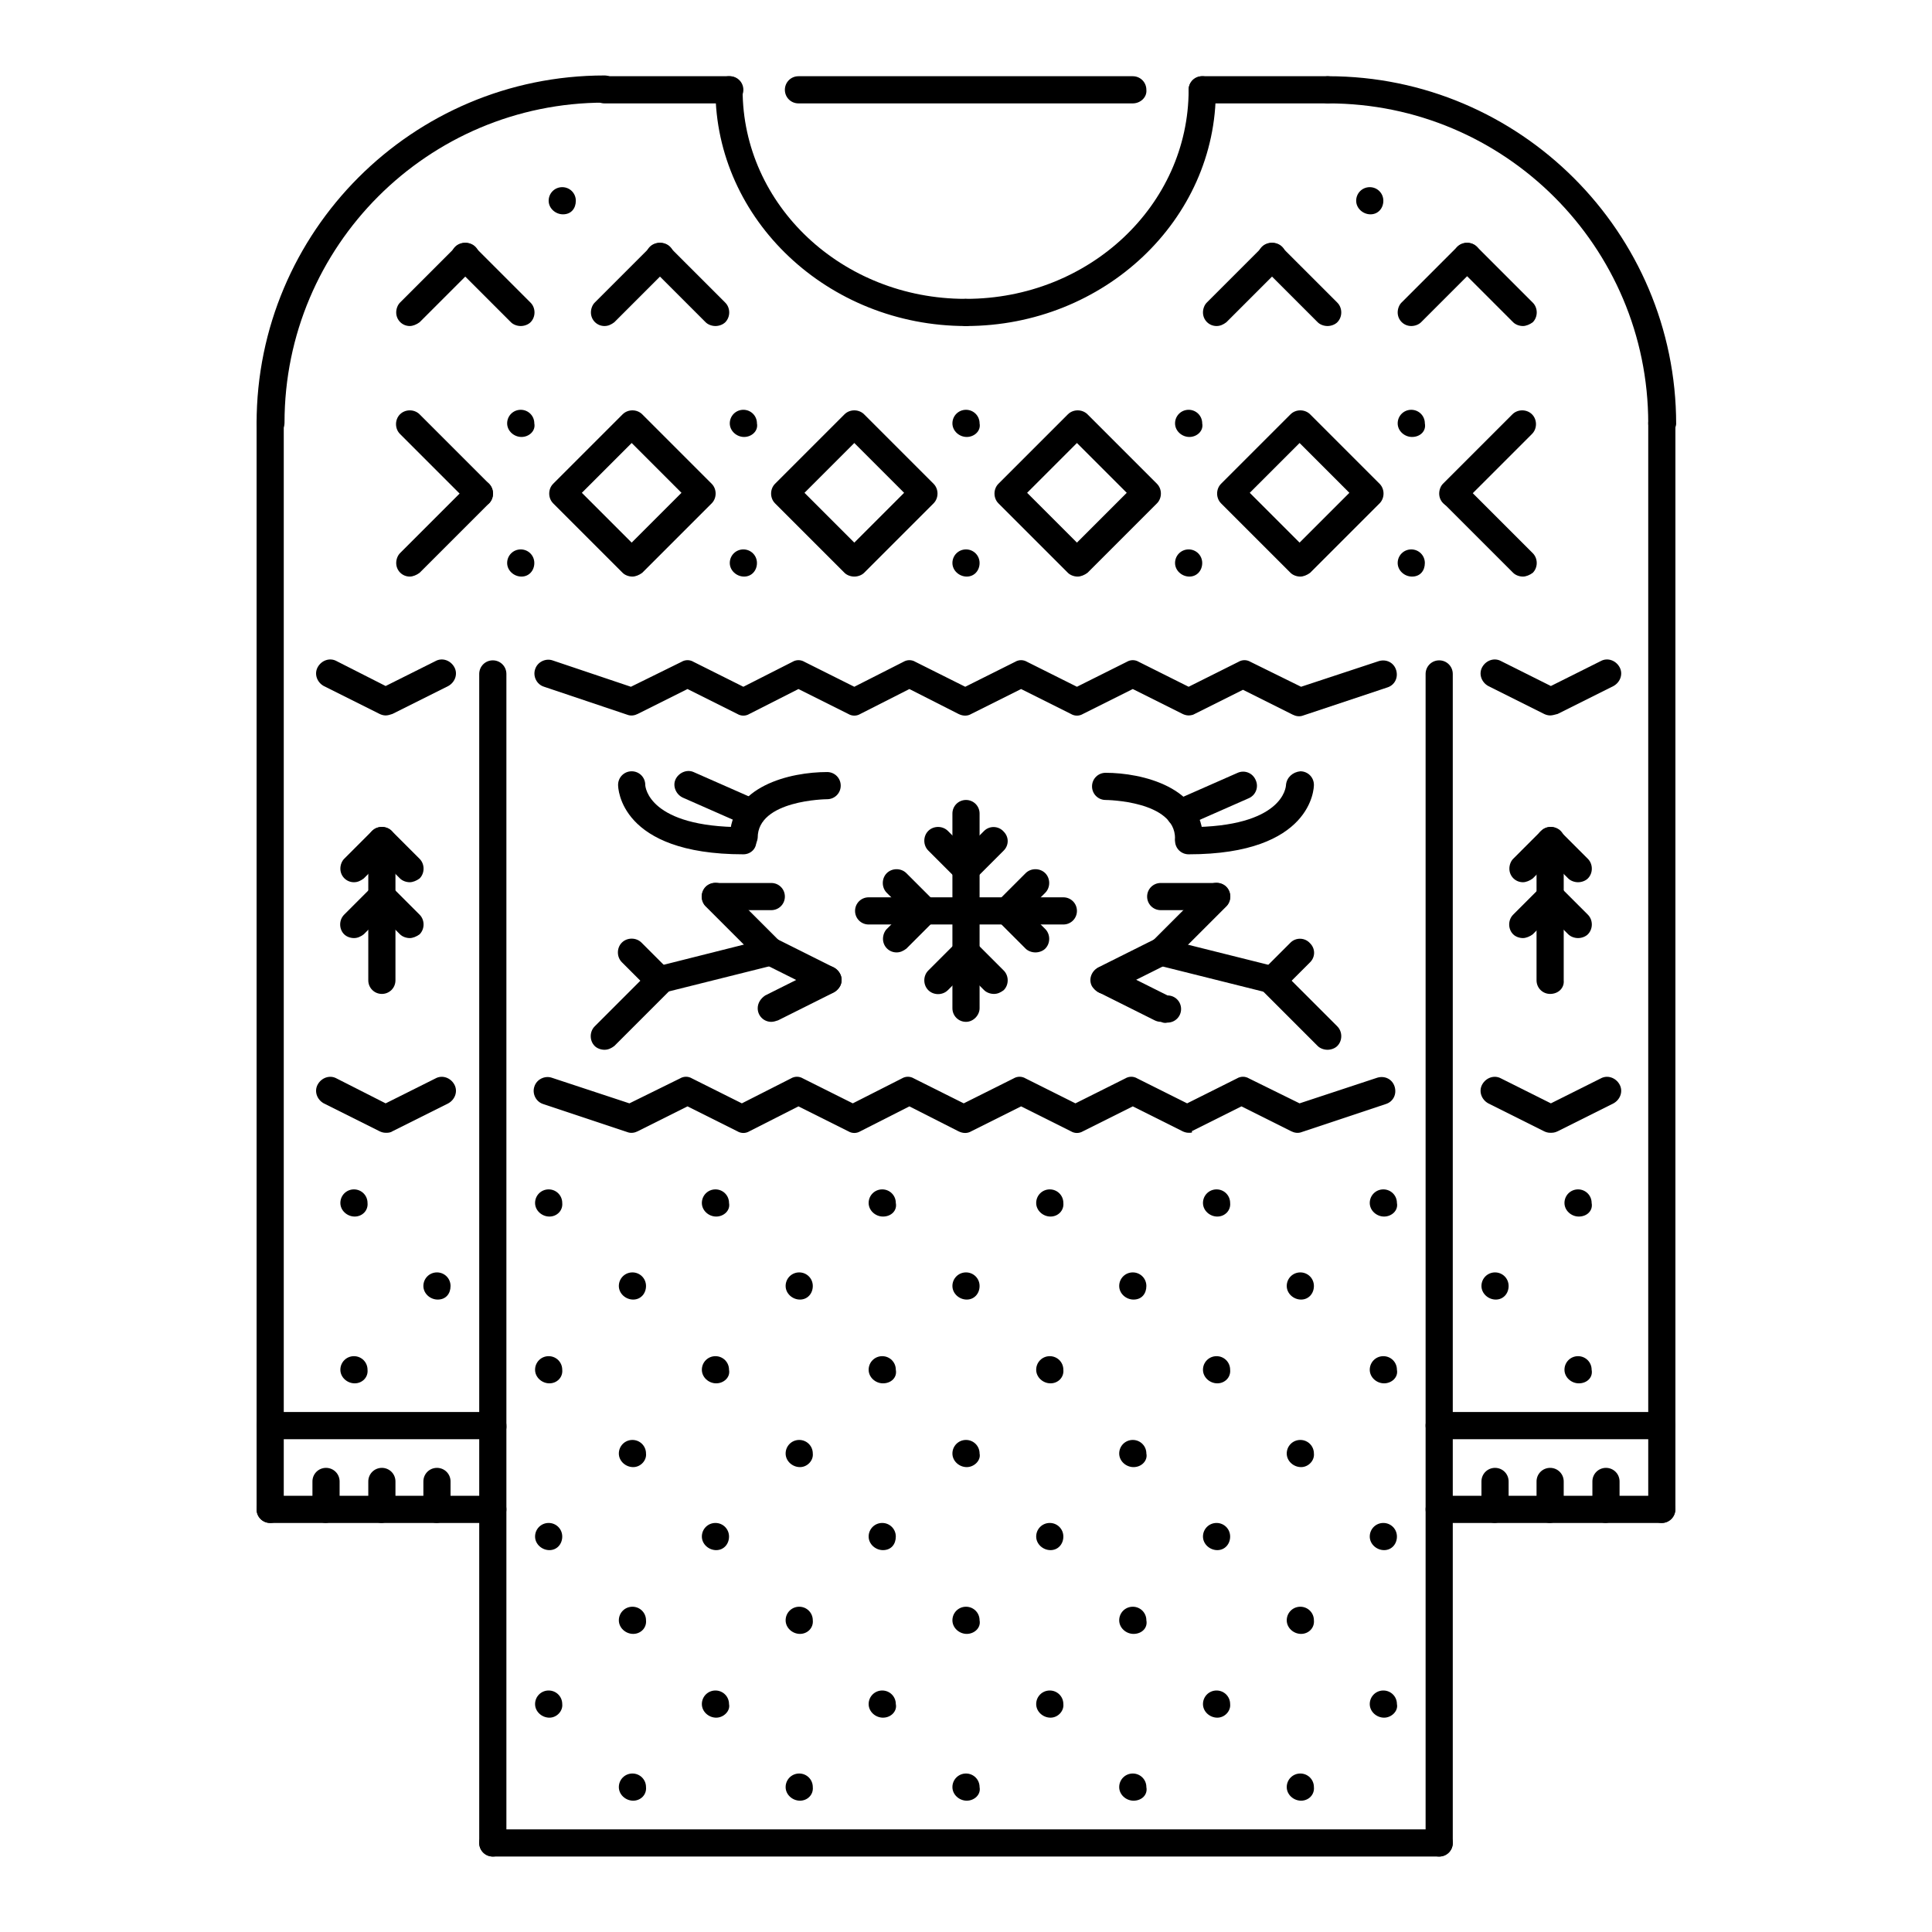 <?xml version="1.0" encoding="utf-8"?>
<!-- Svg Vector Icons : http://www.onlinewebfonts.com/icon -->
<!DOCTYPE svg PUBLIC "-//W3C//DTD SVG 1.1//EN" "http://www.w3.org/Graphics/SVG/1.1/DTD/svg11.dtd">
<svg version="1.1" xmlns="http://www.w3.org/2000/svg" xmlns:xlink="http://www.w3.org/1999/xlink" x="0px" y="0px" viewBox="0 0 256 256" enable-background="new 0 0 256 256" xml:space="preserve">
<g> <path fill="#000000" d="M128,43.2c-18.3,0-33.2-14.1-33.2-31.3c0-1,0.8-1.8,1.8-1.8s1.8,0.8,1.8,1.8c0,15.3,13.2,27.7,29.5,27.7 c1,0,1.8,0.8,1.8,1.8S129,43.2,128,43.2z"/> <path fill="#000000" d="M128,43.2c-1,0-1.8-0.8-1.8-1.8s0.8-1.8,1.8-1.8c16.3,0,29.5-12.4,29.5-27.7c0-1,0.8-1.8,1.8-1.8h0 c1,0,1.8,0.8,1.8,1.8c0,0,0,0,0,0C161.2,29.1,146.3,43.2,128,43.2L128,43.2z M72.8,227.6c-1,0-1.9-0.8-1.9-1.8c0-1,0.8-1.8,1.8-1.8 h0c1,0,1.8,0.8,1.8,1.8C74.6,226.7,73.8,227.6,72.8,227.6z M83.9,238.6c-1,0-1.9-0.8-1.9-1.8c0-1,0.8-1.8,1.8-1.8h0 c1,0,1.8,0.8,1.8,1.8C85.7,237.8,84.9,238.6,83.9,238.6z M72.8,205.4c-1,0-1.9-0.8-1.9-1.8s0.8-1.8,1.8-1.8h0c1,0,1.8,0.8,1.8,1.8 S73.8,205.4,72.8,205.4z M83.9,216.5c-1,0-1.9-0.8-1.9-1.8s0.8-1.8,1.8-1.8h0c1,0,1.8,0.8,1.8,1.8c0,0,0,0,0,0 C85.7,215.7,84.9,216.5,83.9,216.5C83.9,216.5,83.9,216.5,83.9,216.5z M94.9,227.6c-1,0-1.9-0.8-1.9-1.8c0-1,0.8-1.8,1.8-1.8h0 c1,0,1.8,0.8,1.8,1.8C96.8,226.7,95.9,227.6,94.9,227.6z M106,238.6c-1,0-1.9-0.8-1.9-1.8c0-1,0.8-1.8,1.8-1.8h0 c1,0,1.8,0.8,1.8,1.8C107.8,237.8,107,238.6,106,238.6z M72.8,183.3c-1,0-1.9-0.8-1.9-1.8c0-1,0.8-1.8,1.8-1.8h0 c1,0,1.8,0.8,1.8,1.8v0C74.6,182.5,73.8,183.3,72.8,183.3C72.8,183.3,72.8,183.3,72.8,183.3z M83.9,194.4c-1,0-1.9-0.8-1.9-1.8 c0-1,0.8-1.8,1.8-1.8h0c1,0,1.8,0.8,1.8,1.8C85.7,193.5,84.9,194.4,83.9,194.4z M94.9,205.4c-1,0-1.9-0.8-1.9-1.8s0.8-1.8,1.8-1.8 h0c1,0,1.8,0.8,1.8,1.8S95.9,205.4,94.9,205.4z M106,216.5c-1,0-1.9-0.8-1.9-1.8s0.8-1.8,1.8-1.8h0c1,0,1.8,0.8,1.8,1.8 c0,0,0,0,0,0C107.8,215.7,107,216.5,106,216.5C106,216.5,106,216.5,106,216.5z M117,227.6c-1,0-1.9-0.8-1.9-1.8 c0-1,0.8-1.8,1.8-1.8h0c1,0,1.8,0.8,1.8,1.8C118.9,226.7,118.1,227.6,117,227.6z M128.1,238.6c-1,0-1.9-0.8-1.9-1.8 c0-1,0.8-1.8,1.8-1.8h0c1,0,1.8,0.8,1.8,1.8C130,237.8,129.1,238.6,128.1,238.6z M72.8,161.2c-1,0-1.9-0.8-1.9-1.8 c0-1,0.8-1.8,1.8-1.8h0c1,0,1.8,0.8,1.8,1.8C74.6,160.4,73.8,161.2,72.8,161.2z M83.9,172.2c-1,0-1.9-0.8-1.9-1.8s0.8-1.8,1.8-1.8 h0c1,0,1.8,0.8,1.8,1.8S84.9,172.2,83.9,172.2z M94.9,183.3c-1,0-1.9-0.8-1.9-1.8c0-1,0.8-1.8,1.8-1.8h0c1,0,1.8,0.8,1.8,1.8v0 C96.8,182.5,95.9,183.3,94.9,183.3C94.9,183.3,94.9,183.3,94.9,183.3z M106,194.4c-1,0-1.9-0.8-1.9-1.8c0-1,0.8-1.8,1.8-1.8h0 c1,0,1.8,0.8,1.8,1.8C107.8,193.5,107,194.4,106,194.4z M117,205.4c-1,0-1.9-0.8-1.9-1.8s0.8-1.8,1.8-1.8h0c1,0,1.8,0.8,1.8,1.8 S118.1,205.4,117,205.4z M128.1,216.5c-1,0-1.9-0.8-1.9-1.8s0.8-1.8,1.8-1.8h0c1,0,1.8,0.8,1.8,1.8c0,0,0,0,0,0 C130,215.7,129.1,216.5,128.1,216.5C128.1,216.5,128.1,216.5,128.1,216.5z M139.2,227.6c-1,0-1.9-0.8-1.9-1.8c0-1,0.8-1.8,1.8-1.8 h0c1,0,1.8,0.8,1.8,1.8C141,226.7,140.2,227.6,139.2,227.6z M150.2,238.6c-1,0-1.9-0.8-1.9-1.8c0-1,0.8-1.8,1.8-1.8h0 c1,0,1.8,0.8,1.8,1.8C152.1,237.8,151.3,238.6,150.2,238.6z M94.9,161.2c-1,0-1.9-0.8-1.9-1.8c0-1,0.8-1.8,1.8-1.8h0 c1,0,1.8,0.8,1.8,1.8C96.8,160.4,95.9,161.2,94.9,161.2z M106,172.2c-1,0-1.9-0.8-1.9-1.8s0.8-1.8,1.8-1.8h0c1,0,1.8,0.8,1.8,1.8 S107,172.2,106,172.2z M117,183.3c-1,0-1.9-0.8-1.9-1.8c0-1,0.8-1.8,1.8-1.8h0c1,0,1.8,0.8,1.8,1.8v0 C118.9,182.5,118.1,183.3,117,183.3C117,183.3,117,183.3,117,183.3z M128.1,194.4c-1,0-1.9-0.8-1.9-1.8c0-1,0.8-1.8,1.8-1.8h0 c1,0,1.8,0.8,1.8,1.8C130,193.5,129.1,194.4,128.1,194.4z M139.2,205.4c-1,0-1.9-0.8-1.9-1.8s0.8-1.8,1.8-1.8h0 c1,0,1.8,0.8,1.8,1.8S140.2,205.4,139.2,205.4z M150.2,216.5c-1,0-1.9-0.8-1.9-1.8s0.8-1.8,1.8-1.8h0c1,0,1.8,0.8,1.8,1.8 c0,0,0,0,0,0C152.1,215.7,151.3,216.5,150.2,216.5C150.2,216.5,150.2,216.5,150.2,216.5z M161.3,227.6c-1,0-1.9-0.8-1.9-1.8 c0-1,0.8-1.8,1.8-1.8h0c1,0,1.8,0.8,1.8,1.8C163.1,226.7,162.3,227.6,161.3,227.6z M172.4,238.6c-1,0-1.9-0.8-1.9-1.8 c0-1,0.8-1.8,1.8-1.8h0c1,0,1.8,0.8,1.8,1.8C174.2,237.8,173.4,238.6,172.4,238.6z M117,161.2c-1,0-1.9-0.8-1.9-1.8 c0-1,0.8-1.8,1.8-1.8h0c1,0,1.8,0.8,1.8,1.8C118.9,160.4,118.1,161.2,117,161.2z M128.1,172.2c-1,0-1.9-0.8-1.9-1.8 s0.8-1.8,1.8-1.8h0c1,0,1.8,0.8,1.8,1.8S129.1,172.2,128.1,172.2z M139.2,183.3c-1,0-1.9-0.8-1.9-1.8c0-1,0.8-1.8,1.8-1.8h0 c1,0,1.8,0.8,1.8,1.8c0,0,0,0,0,0C141,182.5,140.2,183.3,139.2,183.3C139.2,183.3,139.2,183.3,139.2,183.3z M150.2,194.4 c-1,0-1.9-0.8-1.9-1.8c0-1,0.8-1.8,1.8-1.8h0c1,0,1.8,0.8,1.8,1.8C152.1,193.5,151.3,194.4,150.2,194.4z M161.3,205.4 c-1,0-1.9-0.8-1.9-1.8s0.8-1.8,1.8-1.8h0c1,0,1.8,0.8,1.8,1.8S162.3,205.4,161.3,205.4z M172.4,216.5c-1,0-1.9-0.8-1.9-1.8 s0.8-1.8,1.8-1.8h0c1,0,1.8,0.8,1.8,1.8c0,0,0,0,0,0C174.2,215.7,173.4,216.5,172.4,216.5C172.4,216.5,172.4,216.5,172.4,216.5z  M183.4,227.6c-1,0-1.9-0.8-1.9-1.8c0-1,0.8-1.8,1.8-1.8h0c1,0,1.8,0.8,1.8,1.8C185.3,226.7,184.4,227.6,183.4,227.6z M139.2,161.2 c-1,0-1.9-0.8-1.9-1.8c0-1,0.8-1.8,1.8-1.8h0c1,0,1.8,0.8,1.8,1.8C141,160.4,140.2,161.2,139.2,161.2z M150.2,172.2 c-1,0-1.9-0.8-1.9-1.8s0.8-1.8,1.8-1.8h0c1,0,1.8,0.8,1.8,1.8S151.3,172.2,150.2,172.2z M161.3,183.3c-1,0-1.9-0.8-1.9-1.8 c0-1,0.8-1.8,1.8-1.8h0c1,0,1.8,0.8,1.8,1.8C163.1,182.5,162.3,183.3,161.3,183.3C161.3,183.3,161.3,183.3,161.3,183.3z  M172.4,194.4c-1,0-1.9-0.8-1.9-1.8c0-1,0.8-1.8,1.8-1.8h0c1,0,1.8,0.8,1.8,1.8C174.2,193.5,173.4,194.4,172.4,194.4z M183.4,205.4 c-1,0-1.9-0.8-1.9-1.8s0.8-1.8,1.8-1.8h0c1,0,1.8,0.8,1.8,1.8S184.4,205.4,183.4,205.4z M161.3,161.2c-1,0-1.9-0.8-1.9-1.8 c0-1,0.8-1.8,1.8-1.8h0c1,0,1.8,0.8,1.8,1.8C163.1,160.4,162.3,161.2,161.3,161.2z M172.4,172.2c-1,0-1.9-0.8-1.9-1.8 s0.8-1.8,1.8-1.8h0c1,0,1.8,0.8,1.8,1.8S173.4,172.2,172.4,172.2z M183.4,183.3c-1,0-1.9-0.8-1.9-1.8c0-1,0.8-1.8,1.8-1.8h0 c1,0,1.8,0.8,1.8,1.8c0,0,0,0,0,0C185.3,182.5,184.4,183.3,183.4,183.3C183.4,183.3,183.4,183.3,183.4,183.3z M183.4,161.2 c-1,0-1.9-0.8-1.9-1.8c0-1,0.8-1.8,1.8-1.8h0c1,0,1.8,0.8,1.8,1.8C185.3,160.4,184.4,161.2,183.4,161.2z M47,183.3 c-1,0-1.9-0.8-1.9-1.8c0-1,0.8-1.8,1.8-1.8h0c1,0,1.8,0.8,1.8,1.8v0C48.8,182.5,48,183.3,47,183.3C47,183.3,47,183.3,47,183.3z  M47,161.2c-1,0-1.9-0.8-1.9-1.8c0-1,0.8-1.8,1.8-1.8h0c1,0,1.8,0.8,1.8,1.8C48.8,160.4,48,161.2,47,161.2z M58,172.2 c-1,0-1.9-0.8-1.9-1.8s0.8-1.8,1.8-1.8h0c1,0,1.8,0.8,1.8,1.8S59.1,172.2,58,172.2z M209.2,183.3c-1,0-1.9-0.8-1.9-1.8 c0-1,0.8-1.8,1.8-1.8h0c1,0,1.8,0.8,1.8,1.8c0,0,0,0,0,0C211.1,182.5,210.3,183.3,209.2,183.3C209.2,183.3,209.2,183.3,209.2,183.3 z M209.2,161.2c-1,0-1.9-0.8-1.9-1.8c0-1,0.8-1.8,1.8-1.8h0c1,0,1.8,0.8,1.8,1.8C211.1,160.4,210.3,161.2,209.2,161.2z  M198.2,172.2c-1,0-1.9-0.8-1.9-1.8s0.8-1.8,1.8-1.8h0c1,0,1.8,0.8,1.8,1.8S199.2,172.2,198.2,172.2z M190.7,246H65.3 c-1,0-1.8-0.8-1.8-1.8c0-1,0.8-1.8,1.8-1.8h125.4c1,0,1.8,0.8,1.8,1.8C192.5,245.2,191.7,246,190.7,246z"/> <path fill="#000000" d="M190.7,246c-1,0-1.8-0.8-1.8-1.8c0,0,0,0,0,0V89.3c0-1,0.8-1.8,1.8-1.8c0,0,0,0,0,0c1,0,1.8,0.8,1.8,1.8 c0,0,0,0,0,0v154.9C192.5,245.2,191.7,246,190.7,246L190.7,246z M65.3,246c-1,0-1.8-0.8-1.8-1.8c0,0,0,0,0,0V89.3 c0-1,0.8-1.8,1.8-1.8s1.8,0.8,1.8,1.8v154.9C67.2,245.2,66.3,246,65.3,246C65.3,246,65.3,246,65.3,246z M35.8,57.9 c-1,0-1.8-0.8-1.8-1.8c0,0,0,0,0,0C34,30.7,54.6,10,80.1,10c1,0,1.8,0.8,1.8,1.8c0,0,0,0,0,0c0,1-0.8,1.8-1.8,1.8c0,0,0,0,0,0 c-23.4,0-42.4,19-42.4,42.4C37.7,57.1,36.8,57.9,35.8,57.9C35.8,57.9,35.8,57.9,35.8,57.9z"/> <path fill="#000000" d="M96.7,13.7H80.1c-1,0-1.8-0.8-1.8-1.8c0,0,0,0,0,0c0-1,0.8-1.8,1.8-1.8c0,0,0,0,0,0h16.6 c1,0,1.8,0.8,1.8,1.8c0,0,0,0,0,0C98.5,12.9,97.7,13.7,96.7,13.7C96.7,13.7,96.7,13.7,96.7,13.7z M35.8,201.8c-1,0-1.8-0.8-1.8-1.8 v0V56.1c0-1,0.8-1.8,1.8-1.8s1.8,0.8,1.8,1.8v143.8C37.7,200.9,36.8,201.8,35.8,201.8z"/> <path fill="#000000" d="M65.3,201.8H35.8c-1,0-1.8-0.8-1.8-1.8s0.8-1.8,1.8-1.8h29.5c1,0,1.8,0.8,1.8,1.8S66.3,201.8,65.3,201.8z" /> <path fill="#000000" d="M220.2,57.9c-1,0-1.8-0.8-1.8-1.8c0,0,0,0,0,0c0-23.4-19-42.4-42.4-42.4c-1,0-1.8-0.8-1.8-1.8 c0-1,0.8-1.8,1.8-1.8h0c25.4,0,46.1,20.7,46.1,46.1C222,57.1,221.2,57.9,220.2,57.9C220.2,57.9,220.2,57.9,220.2,57.9L220.2,57.9z" /> <path fill="#000000" d="M175.9,13.7h-16.6c-1,0-1.8-0.8-1.8-1.8c0,0,0,0,0,0c0-1,0.8-1.8,1.8-1.8h0h16.6c1,0,1.8,0.8,1.8,1.8v0 C177.8,12.9,177,13.7,175.9,13.7L175.9,13.7z M220.2,201.8c-1,0-1.8-0.8-1.8-1.8v0V56.1c0-1,0.8-1.8,1.8-1.8c0,0,0,0,0,0 c1,0,1.8,0.8,1.8,1.8c0,0,0,0,0,0v143.8C222,200.9,221.2,201.8,220.2,201.8z"/> <path fill="#000000" d="M220.2,201.8h-29.5c-1,0-1.8-0.8-1.8-1.8s0.8-1.8,1.8-1.8h29.5c1,0,1.8,0.8,1.8,1.8 S221.2,201.8,220.2,201.8z"/> <path fill="#000000" d="M150.1,13.7h-44.3c-1,0-1.8-0.8-1.8-1.8c0,0,0,0,0,0c0-1,0.8-1.8,1.8-1.8c0,0,0,0,0,0h44.3 c1,0,1.8,0.8,1.8,1.8v0C152,12.9,151.1,13.7,150.1,13.7C150.1,13.7,150.1,13.7,150.1,13.7z"/> <path fill="#000000" d="M220.2,190.7h-29.5c-1,0-1.8-0.8-1.8-1.8c0,0,0,0,0,0c0-1,0.8-1.8,1.8-1.8c0,0,0,0,0,0h29.5 c1,0,1.8,0.8,1.8,1.8c0,0,0,0,0,0C222,189.9,221.2,190.7,220.2,190.7L220.2,190.7z"/> <path fill="#000000" d="M198.1,201.8c-1,0-1.8-0.8-1.8-1.8v0v-3.7c0-1,0.8-1.8,1.8-1.8c0,0,0,0,0,0c1,0,1.8,0.8,1.8,1.8 c0,0,0,0,0,0v3.7C199.9,200.9,199.1,201.7,198.1,201.8L198.1,201.8z"/> <path fill="#000000" d="M205.4,201.8c-1,0-1.8-0.8-1.8-1.8v0v-3.7c0-1,0.8-1.8,1.8-1.8h0c1,0,1.8,0.8,1.8,1.8c0,0,0,0,0,0v3.7 C207.3,200.9,206.5,201.7,205.4,201.8L205.4,201.8z"/> <path fill="#000000" d="M212.8,201.8c-1,0-1.8-0.8-1.8-1.8v0v-3.7c0-1,0.8-1.8,1.8-1.8l0,0c1,0,1.8,0.8,1.8,1.8v3.7 C214.7,200.9,213.8,201.7,212.8,201.8C212.8,201.8,212.8,201.8,212.8,201.8z"/> <path fill="#000000" d="M65.3,190.7H35.8c-1,0-1.8-0.8-1.8-1.8c0,0,0,0,0,0c0-1,0.8-1.8,1.8-1.8c0,0,0,0,0,0h29.5 c1,0,1.8,0.8,1.8,1.8c0,0,0,0,0,0C67.2,189.9,66.3,190.7,65.3,190.7C65.3,190.7,65.3,190.7,65.3,190.7z"/> <path fill="#000000" d="M43.2,201.8c-1,0-1.8-0.8-1.8-1.8v0v-3.7c0-1,0.8-1.8,1.8-1.8c0,0,0,0,0,0c1,0,1.8,0.8,1.8,1.8c0,0,0,0,0,0 v3.7C45,200.9,44.2,201.7,43.2,201.8C43.2,201.8,43.2,201.8,43.2,201.8z"/> <path fill="#000000" d="M50.6,201.8c-1,0-1.8-0.8-1.8-1.8v0v-3.7c0-1,0.8-1.8,1.8-1.8s1.8,0.8,1.8,1.8v3.7 C52.4,200.9,51.6,201.7,50.6,201.8C50.6,201.8,50.6,201.8,50.6,201.8z"/> <path fill="#000000" d="M57.9,201.8c-1,0-1.8-0.8-1.8-1.8v0v-3.7c0-1,0.8-1.8,1.8-1.8c1,0,1.8,0.8,1.8,1.8v3.7 C59.8,200.9,59,201.7,57.9,201.8C57.9,201.8,57.9,201.8,57.9,201.8z"/> <path fill="#000000" d="M157.5,150.1c-0.3,0-0.6-0.1-0.8-0.2l-6.6-3.3l-6.6,3.3c-0.5,0.3-1.1,0.3-1.6,0l-6.6-3.3l-6.6,3.3 c-0.5,0.3-1.1,0.3-1.7,0l-6.5-3.3l-6.5,3.3c-0.5,0.3-1.1,0.3-1.6,0l-6.6-3.3l-6.5,3.3c-0.5,0.3-1.1,0.3-1.6,0l-6.6-3.3l-6.6,3.3 c-0.4,0.2-0.9,0.3-1.4,0.1l-11.1-3.7c-1-0.3-1.5-1.4-1.2-2.3c0.3-1,1.4-1.5,2.3-1.2c0,0,0,0,0,0l10.3,3.4l6.7-3.3 c0.5-0.3,1.1-0.3,1.6,0l6.6,3.3l6.5-3.3c0.5-0.3,1.1-0.3,1.6,0l6.6,3.3l6.5-3.3c0.5-0.3,1.1-0.3,1.6,0l6.6,3.3l6.6-3.3 c0.5-0.3,1.1-0.3,1.6,0l6.6,3.3l6.6-3.3c0.5-0.3,1.1-0.3,1.6,0l6.6,3.3l6.6-3.3c0.5-0.3,1.1-0.3,1.6,0l6.7,3.3l10.3-3.4 c1-0.3,2,0.2,2.3,1.2c0.3,1-0.2,2-1.2,2.3l-11.1,3.7c-0.5,0.2-1,0.1-1.4-0.1l-6.6-3.3l-6.6,3.3 C158.1,150.1,157.8,150.1,157.5,150.1L157.5,150.1z"/> <path fill="#000000" d="M157.5,94.8c-0.3,0-0.6-0.1-0.8-0.2l-6.6-3.3l-6.6,3.3c-0.5,0.3-1.1,0.3-1.6,0l-6.6-3.3l-6.6,3.3 c-0.5,0.3-1.1,0.3-1.7,0l-6.5-3.3l-6.5,3.3c-0.5,0.3-1.1,0.3-1.6,0l-6.6-3.3l-6.5,3.3c-0.5,0.3-1.1,0.3-1.6,0l-6.6-3.3l-6.6,3.3 c-0.4,0.2-0.9,0.3-1.4,0.1L72.1,91c-1-0.3-1.5-1.4-1.2-2.3c0.3-1,1.4-1.5,2.3-1.2L83.6,91l6.7-3.3c0.5-0.3,1.1-0.3,1.6,0l6.6,3.3 l6.5-3.3c0.5-0.3,1.1-0.3,1.6,0l6.6,3.3l6.5-3.3c0.5-0.3,1.1-0.3,1.6,0l6.6,3.3l6.6-3.3c0.5-0.3,1.1-0.3,1.6,0l6.6,3.3l6.6-3.3 c0.5-0.3,1.1-0.3,1.6,0l6.6,3.3l6.6-3.3c0.5-0.3,1.1-0.3,1.6,0l6.7,3.3l10.3-3.4c1-0.3,2,0.2,2.3,1.2c0.3,1-0.2,2-1.2,2.3 l-11.1,3.7c-0.5,0.2-1,0.1-1.4-0.1l-6.6-3.3l-6.6,3.3C158.1,94.7,157.8,94.8,157.5,94.8L157.5,94.8z"/> <path fill="#000000" d="M51.1,94.8c-0.3,0-0.6-0.1-0.8-0.2l-7.4-3.7c-0.9-0.5-1.3-1.6-0.8-2.5c0.5-0.9,1.6-1.3,2.5-0.8l6.5,3.3 l6.6-3.3c0.9-0.5,2-0.1,2.5,0.8c0.5,0.9,0.1,2-0.8,2.5c0,0,0,0,0,0l-7.4,3.7C51.7,94.7,51.4,94.8,51.1,94.8L51.1,94.8z"/> <path fill="#000000" d="M51.1,150.1c-0.3,0-0.6-0.1-0.8-0.2l-7.4-3.7c-0.9-0.5-1.3-1.6-0.8-2.5l0,0c0.5-0.9,1.6-1.3,2.5-0.8 l6.5,3.3l6.6-3.3c0.9-0.5,2-0.1,2.5,0.8c0.5,0.9,0.1,2-0.8,2.5c0,0,0,0,0,0l-7.4,3.7C51.7,150.1,51.4,150.1,51.1,150.1L51.1,150.1z "/> <path fill="#000000" d="M205.4,94.8c-0.3,0-0.6-0.1-0.8-0.2l-7.4-3.7c-0.9-0.5-1.3-1.6-0.8-2.5c0.5-0.9,1.6-1.3,2.5-0.8l6.6,3.3 l6.6-3.3c0.9-0.5,2-0.1,2.5,0.8c0.5,0.9,0.1,2-0.8,2.5l-7.4,3.7C206,94.7,205.7,94.8,205.4,94.8L205.4,94.8z"/> <path fill="#000000" d="M205.4,150.1c-0.3,0-0.6-0.1-0.8-0.2l-7.4-3.7c-0.9-0.5-1.3-1.6-0.8-2.5c0.5-0.9,1.6-1.3,2.5-0.8l6.6,3.3 l6.6-3.3c0.9-0.5,2-0.1,2.5,0.8c0.5,0.9,0.1,2-0.8,2.5l-7.4,3.7C206,150.1,205.7,150.1,205.4,150.1L205.4,150.1z"/> <path fill="#000000" d="M80.1,139.1c-0.5,0-1-0.2-1.3-0.5c-0.7-0.7-0.7-1.9,0-2.6c0,0,0,0,0,0l7.4-7.4c0.7-0.7,1.9-0.7,2.6,0 c0,0,0,0,0,0c0.7,0.7,0.7,1.9,0,2.6c0,0,0,0,0,0l-7.4,7.4C81,138.9,80.6,139.1,80.1,139.1z"/> <path fill="#000000" d="M87.4,131.7c-0.8,0-1.6-0.6-1.8-1.4c-0.2-1,0.4-2,1.3-2.2l0,0l14.7-3.7c1-0.2,2,0.4,2.2,1.3 c0.2,1-0.4,2-1.3,2.2c0,0,0,0,0,0l-14.8,3.7C87.7,131.7,87.6,131.7,87.4,131.7L87.4,131.7z"/> <path fill="#000000" d="M109.6,131.7c-0.3,0-0.6-0.1-0.8-0.2l-7.4-3.7c-0.9-0.5-1.3-1.6-0.8-2.5c0.5-0.9,1.6-1.3,2.5-0.8l7.4,3.7 c0.9,0.5,1.3,1.6,0.8,2.5C110.9,131.3,110.3,131.7,109.6,131.7z"/> <path fill="#000000" d="M102.2,135.4c-1,0-1.8-0.8-1.8-1.8c0-0.7,0.4-1.3,1-1.7l7.4-3.7c0.9-0.5,2-0.1,2.5,0.8 c0.5,0.9,0.1,2-0.8,2.5c0,0,0,0,0,0l-7.4,3.7C102.8,135.3,102.5,135.4,102.2,135.4L102.2,135.4z M102.2,128c-0.5,0-1-0.2-1.3-0.5 l-7.4-7.4c-0.7-0.7-0.7-1.9,0-2.6c0,0,0,0,0,0c0.7-0.7,1.9-0.7,2.6,0c0,0,0,0,0,0l7.4,7.4c0.7,0.7,0.7,1.9,0,2.6 C103.1,127.8,102.7,128,102.2,128z"/> <path fill="#000000" d="M102.2,120.6h-7.4c-1,0-1.8-0.8-1.8-1.8c0-1,0.8-1.8,1.8-1.8h7.4c1,0,1.8,0.8,1.8,1.8 C104,119.8,103.2,120.6,102.2,120.6z M87.4,131.7c-0.5,0-1-0.2-1.3-0.5l-3.7-3.7c-0.7-0.7-0.7-1.9,0-2.6c0,0,0,0,0,0 c0.7-0.7,1.9-0.7,2.6,0c0,0,0,0,0,0l3.7,3.7c0.7,0.7,0.7,1.9,0,2.6c0,0,0,0,0,0C88.4,131.5,87.9,131.7,87.4,131.7z M98.5,112.9 c-1,0-1.8-0.8-1.8-1.8c0,0,0,0,0,0c0-7,8.1-8.8,12.9-8.8c1,0,1.8,0.8,1.8,1.8c0,1-0.8,1.8-1.8,1.8c-0.1,0-9.2,0.1-9.2,5.1 C100.3,112,99.5,112.9,98.5,112.9C98.5,112.9,98.5,112.9,98.5,112.9z"/> <path fill="#000000" d="M98.5,113.2c-16.4,0-16.6-8.8-16.6-9.2c0-1,0.8-1.8,1.8-1.8c0,0,0,0,0,0c1,0,1.8,0.8,1.8,1.8 c0,0.3,0.5,5.6,12.9,5.6c1,0,1.8,0.8,1.8,1.8C100.3,112.4,99.5,113.2,98.5,113.2z"/> <path fill="#000000" d="M99.6,109.6c-0.3,0-0.5-0.1-0.7-0.2l-8.4-3.7c-0.9-0.4-1.4-1.5-1-2.4c0,0,0,0,0,0c0.4-0.9,1.5-1.4,2.4-1 l8.4,3.7c0.9,0.4,1.4,1.5,1,2.4c0,0,0,0,0,0C101,109.1,100.3,109.6,99.6,109.6L99.6,109.6z"/> <path fill="#000000" d="M175.9,139.1c-0.5,0-1-0.2-1.3-0.5l-7.4-7.4c-0.7-0.7-0.7-1.9,0-2.6c0,0,0,0,0,0c0.7-0.7,1.9-0.7,2.6,0 c0,0,0,0,0,0l7.4,7.4c0.7,0.7,0.7,1.9,0,2.6v0C176.9,138.9,176.4,139.1,175.9,139.1z"/> <path fill="#000000" d="M168.6,131.7c-0.1,0-0.3,0-0.4-0.1l-14.8-3.7c-1-0.2-1.6-1.2-1.3-2.2c0.2-1,1.2-1.6,2.2-1.3c0,0,0,0,0,0 l14.8,3.7c1,0.2,1.6,1.3,1.3,2.2C170.1,131.1,169.4,131.7,168.6,131.7L168.6,131.7z"/> <path fill="#000000" d="M146.4,131.7c-0.7,0-1.3-0.4-1.7-1c-0.5-0.9-0.1-2,0.8-2.5l7.4-3.7c0.9-0.5,2-0.1,2.5,0.8 c0.5,0.9,0.1,2-0.8,2.5l-7.4,3.7C147,131.6,146.7,131.7,146.4,131.7L146.4,131.7z"/> <path fill="#000000" d="M153.8,135.4c-0.3,0-0.6-0.1-0.8-0.2l-7.4-3.7c-0.9-0.5-1.3-1.6-0.8-2.5c0.5-0.9,1.6-1.3,2.5-0.8l7.4,3.7 c1,0,1.8,0.8,1.8,1.8c0,1-0.8,1.8-1.8,1.8C154.3,135.6,154.1,135.5,153.8,135.4L153.8,135.4z M153.8,128c-1,0-1.8-0.8-1.8-1.8 c0-0.5,0.2-1,0.5-1.3l7.4-7.4c0.7-0.7,1.9-0.7,2.6,0v0c0.7,0.7,0.7,1.9,0,2.6c0,0,0,0,0,0l-7.4,7.4 C154.8,127.8,154.3,128,153.8,128L153.8,128z"/> <path fill="#000000" d="M161.2,120.6h-7.4c-1,0-1.8-0.8-1.8-1.8c0-1,0.8-1.8,1.8-1.8h7.4c1,0,1.8,0.8,1.8,1.8 C163,119.8,162.2,120.6,161.2,120.6z M168.6,131.7c-0.5,0-1-0.2-1.3-0.5c-0.7-0.7-0.7-1.9,0-2.6c0,0,0,0,0,0l3.7-3.7 c0.7-0.7,1.9-0.7,2.6,0.1c0.7,0.7,0.7,1.8,0,2.5l-3.7,3.7C169.5,131.5,169.1,131.7,168.6,131.7L168.6,131.7z M157.5,112.9 c-1,0-1.8-0.8-1.8-1.8v0c0-5-9.1-5.1-9.2-5.1c-1,0-1.8-0.8-1.8-1.8c0,0,0,0,0,0c0-1,0.8-1.8,1.8-1.8h0c4.8,0,12.9,1.9,12.9,8.8 C159.3,112,158.5,112.9,157.5,112.9C157.5,112.9,157.5,112.9,157.5,112.9L157.5,112.9z"/> <path fill="#000000" d="M157.5,113.2c-1,0-1.8-0.8-1.8-1.8c0-1,0.8-1.8,1.8-1.8c12.5,0,12.9-5.3,12.9-5.6c0.1-1,0.9-1.7,1.9-1.8 c1,0,1.8,0.8,1.8,1.8C174.1,104.4,173.9,113.2,157.5,113.2z"/> <path fill="#000000" d="M156.4,109.6c-0.7,0-1.4-0.4-1.7-1.1c-0.4-0.9,0-2,0.9-2.4c0,0,0,0,0,0l8.4-3.7c0.9-0.4,2,0,2.4,1 c0.4,0.9,0,2-1,2.4l-8.4,3.7C156.9,109.5,156.7,109.6,156.4,109.6z"/> <path fill="#000000" d="M128,135.4c-1,0-1.8-0.8-1.8-1.8v0v-25.8c0-1,0.8-1.8,1.8-1.8c0,0,0,0,0,0c1,0,1.8,0.8,1.8,1.8c0,0,0,0,0,0 v25.8C129.8,134.5,129,135.4,128,135.4C128,135.4,128,135.4,128,135.4z"/> <path fill="#000000" d="M131.7,131.7c-0.5,0-1-0.2-1.3-0.5l-2.4-2.4l-2.4,2.4c-0.7,0.7-1.9,0.7-2.6,0c0,0,0,0,0,0 c-0.7-0.7-0.7-1.9,0-2.6c0,0,0,0,0,0l3.7-3.7c0.7-0.7,1.9-0.7,2.6,0c0,0,0,0,0,0l3.7,3.7c0.7,0.7,0.7,1.9,0,2.6 C132.6,131.5,132.2,131.7,131.7,131.7L131.7,131.7z M128,116.9c-0.5,0-1-0.2-1.3-0.5l-3.7-3.7c-0.7-0.7-0.7-1.9,0-2.6c0,0,0,0,0,0 c0.7-0.7,1.9-0.7,2.6,0l0,0l2.4,2.4l2.4-2.4c0.7-0.7,1.9-0.7,2.6,0.1c0.7,0.7,0.7,1.8,0,2.5l-3.7,3.7 C129,116.7,128.5,116.9,128,116.9z"/> <path fill="#000000" d="M140.9,122.5h-25.8c-1,0-1.8-0.8-1.8-1.8s0.8-1.8,1.8-1.8h25.8c1,0,1.8,0.8,1.8,1.8 S141.9,122.5,140.9,122.5z"/> <path fill="#000000" d="M118.8,126.2c-1,0-1.8-0.8-1.8-1.8c0-0.5,0.2-1,0.5-1.3l2.4-2.4l-2.4-2.4c-0.7-0.7-0.7-1.9,0-2.6 c0,0,0,0,0,0c0.7-0.7,1.9-0.7,2.6,0h0l3.7,3.7c0.7,0.7,0.7,1.9,0,2.6l0,0l-3.7,3.7C119.7,126,119.3,126.2,118.8,126.2z  M137.2,126.2c-0.5,0-1-0.2-1.3-0.5l-3.7-3.7c-0.7-0.7-0.7-1.9,0-2.6c0,0,0,0,0,0l3.7-3.7c0.7-0.7,1.9-0.7,2.6,0c0,0,0,0,0,0 c0.7,0.7,0.7,1.9,0,2.6l0,0l-2.4,2.4l2.4,2.4c0.7,0.7,0.7,1.9,0,2.6C138.2,126,137.7,126.2,137.2,126.2z"/> <path fill="#000000" d="M50.6,131.7c-1,0-1.8-0.8-1.8-1.8v0v-18.4c0-1,0.8-1.8,1.8-1.8s1.8,0.8,1.8,1.8v18.4 C52.4,130.9,51.6,131.7,50.6,131.7C50.6,131.7,50.6,131.7,50.6,131.7z"/> <path fill="#000000" d="M46.9,116.9c-1,0-1.8-0.8-1.8-1.8c0-0.5,0.2-1,0.5-1.3l3.7-3.7c0.7-0.7,1.9-0.7,2.6,0 c0.7,0.7,0.7,1.9,0,2.6l-3.7,3.7C47.8,116.7,47.4,116.9,46.9,116.9L46.9,116.9z"/> <path fill="#000000" d="M54.3,116.9c-0.5,0-1-0.2-1.3-0.5l-3.7-3.7c-0.7-0.7-0.7-1.9,0-2.6c0.7-0.7,1.9-0.7,2.6,0l3.7,3.7 c0.7,0.7,0.7,1.9,0,2.6C55.2,116.7,54.7,116.9,54.3,116.9z M46.9,124.3c-0.5,0-1-0.2-1.3-0.5c-0.7-0.7-0.7-1.9,0-2.6c0,0,0,0,0,0 l3.7-3.7c0.7-0.7,1.9-0.7,2.6,0c0,0,0,0,0,0c0.7,0.7,0.7,1.9,0,2.6c0,0,0,0,0,0l-3.7,3.7C47.8,124.1,47.4,124.3,46.9,124.3 L46.9,124.3z"/> <path fill="#000000" d="M54.3,124.3c-0.5,0-1-0.2-1.3-0.5l-3.7-3.7c-0.7-0.7-0.7-1.9,0-2.6c0,0,0,0,0,0c0.7-0.7,1.9-0.7,2.6,0 c0,0,0,0,0,0l3.7,3.7c0.7,0.7,0.7,1.9,0,2.6c0,0,0,0,0,0C55.2,124.1,54.7,124.3,54.3,124.3L54.3,124.3z"/> <path fill="#000000" d="M205.4,131.7c-1,0-1.8-0.8-1.8-1.8c0,0,0,0,0,0v-18.4c0-1,0.8-1.8,1.8-1.8h0c1,0,1.8,0.8,1.8,1.8 c0,0,0,0,0,0v18.4C207.3,130.9,206.5,131.7,205.4,131.7C205.4,131.7,205.4,131.7,205.4,131.7z"/> <path fill="#000000" d="M201.8,116.9c-1,0-1.8-0.8-1.8-1.8c0-0.5,0.2-1,0.5-1.3l3.7-3.7c0.7-0.7,1.9-0.7,2.6,0l0,0 c0.7,0.7,0.7,1.9,0,2.6l0,0l-3.7,3.7C202.7,116.7,202.2,116.9,201.8,116.9z"/> <path fill="#000000" d="M209.1,116.9c-0.5,0-1-0.2-1.3-0.5l-3.7-3.7c-0.7-0.7-0.7-1.9,0.1-2.6c0.7-0.7,1.8-0.7,2.5,0l3.7,3.7 c0.7,0.7,0.7,1.9,0,2.6C210.1,116.7,209.6,116.9,209.1,116.9z M201.8,124.3c-0.5,0-1-0.2-1.3-0.5c-0.7-0.7-0.7-1.9,0-2.6 c0,0,0,0,0,0l3.7-3.7c0.7-0.7,1.9-0.7,2.6,0v0c0.7,0.7,0.7,1.9,0,2.6v0l-3.7,3.7C202.7,124.1,202.2,124.3,201.8,124.3z"/> <path fill="#000000" d="M209.1,124.3c-0.5,0-1-0.2-1.3-0.5l-3.7-3.7c-0.7-0.7-0.7-1.9,0.1-2.6c0.7-0.7,1.8-0.7,2.5,0l3.7,3.7 c0.7,0.7,0.7,1.9,0,2.6C210.1,124.1,209.6,124.3,209.1,124.3L209.1,124.3z"/> <path fill="#000000" d="M83.8,76.4c-0.5,0-1-0.2-1.3-0.5l-9.2-9.2c-0.7-0.7-0.7-1.9,0-2.6h0l9.2-9.2c0.7-0.7,1.9-0.7,2.6,0 c0,0,0,0,0,0l9.2,9.2c0.7,0.7,0.7,1.9,0,2.6l0,0l-9.2,9.2C84.7,76.2,84.2,76.4,83.8,76.4z M77.1,65.3l6.6,6.6l6.6-6.6l-6.6-6.6 L77.1,65.3z"/> <path fill="#000000" d="M113.2,76.4c-0.5,0-1-0.2-1.3-0.5l-9.2-9.2c-0.7-0.7-0.7-1.9,0-2.6c0,0,0,0,0,0l9.2-9.2 c0.7-0.7,1.9-0.7,2.6,0c0,0,0,0,0,0l9.2,9.2c0.7,0.7,0.7,1.9,0,2.6l0,0l-9.2,9.2C114.2,76.2,113.7,76.4,113.2,76.4z M106.6,65.3 l6.6,6.6l6.6-6.6l-6.6-6.6L106.6,65.3z"/> <path fill="#000000" d="M142.8,76.4c-0.5,0-1-0.2-1.3-0.5l-9.2-9.2c-0.7-0.7-0.7-1.9,0-2.6l0,0l9.2-9.2c0.7-0.7,1.9-0.7,2.6,0 c0,0,0,0,0,0l9.2,9.2c0.7,0.7,0.7,1.9,0,2.6v0l-9.2,9.2C143.7,76.2,143.2,76.4,142.8,76.4L142.8,76.4z M136.1,65.3l6.6,6.6l6.6-6.6 l-6.6-6.6L136.1,65.3z"/> <path fill="#000000" d="M172.3,76.4c-0.5,0-1-0.2-1.3-0.5l-9.2-9.2c-0.7-0.7-0.7-1.9,0-2.6l9.2-9.2c0.7-0.7,1.9-0.7,2.6,0 c0,0,0,0,0,0l9.2,9.2c0.7,0.7,0.7,1.9,0,2.6v0l-9.2,9.2C173.2,76.2,172.7,76.4,172.3,76.4z M165.6,65.3l6.6,6.6l6.6-6.6l-6.6-6.6 L165.6,65.3z"/> <path fill="#000000" d="M98.6,76.4c-1,0-1.9-0.8-1.9-1.8s0.8-1.8,1.8-1.8h0c1,0,1.8,0.8,1.8,1.8S99.6,76.4,98.6,76.4z"/> <path fill="#000000" d="M98.6,57.9c-1,0-1.9-0.8-1.9-1.8s0.8-1.8,1.8-1.8h0c1,0,1.8,0.8,1.8,1.8c0,0,0,0,0,0 C100.5,57.1,99.6,57.9,98.6,57.9C98.6,57.9,98.6,57.9,98.6,57.9z"/> <path fill="#000000" d="M74.6,28.4c-1,0-1.9-0.8-1.9-1.8s0.8-1.8,1.8-1.8h0c1,0,1.8,0.8,1.8,1.8S75.7,28.4,74.6,28.4z"/> <path fill="#000000" d="M181.6,28.4c-1,0-1.9-0.8-1.9-1.8s0.8-1.8,1.8-1.8h0c1,0,1.8,0.8,1.8,1.8S182.6,28.4,181.6,28.4z"/> <path fill="#000000" d="M69.1,76.4c-1,0-1.9-0.8-1.9-1.8s0.8-1.8,1.8-1.8h0c1,0,1.8,0.8,1.8,1.8S70.1,76.4,69.1,76.4z"/> <path fill="#000000" d="M69.1,57.9c-1,0-1.9-0.8-1.9-1.8s0.8-1.8,1.8-1.8h0c1,0,1.8,0.8,1.8,1.8c0,0,0,0,0,0 C71,57.1,70.1,57.9,69.1,57.9C69.1,57.9,69.1,57.9,69.1,57.9z"/> <path fill="#000000" d="M128.1,76.4c-1,0-1.9-0.8-1.9-1.8s0.8-1.8,1.8-1.8h0c1,0,1.8,0.8,1.8,1.8S129.1,76.4,128.1,76.4z"/> <path fill="#000000" d="M128.1,57.9c-1,0-1.9-0.8-1.9-1.8s0.8-1.8,1.8-1.8h0c1,0,1.8,0.8,1.8,1.8c0,0,0,0,0,0 C130,57.1,129.1,57.9,128.1,57.9C128.1,57.9,128.1,57.9,128.1,57.9z"/> <path fill="#000000" d="M157.6,76.4c-1,0-1.9-0.8-1.9-1.8s0.8-1.8,1.8-1.8h0c1,0,1.8,0.8,1.8,1.8S158.6,76.4,157.6,76.4z"/> <path fill="#000000" d="M157.6,57.9c-1,0-1.9-0.8-1.9-1.8s0.8-1.8,1.8-1.8h0c1,0,1.8,0.8,1.8,1.8c0,0,0,0,0,0 C159.5,57.1,158.6,57.9,157.6,57.9C157.6,57.9,157.6,57.9,157.6,57.9z"/> <path fill="#000000" d="M187.1,76.4c-1,0-1.9-0.8-1.9-1.8s0.8-1.8,1.8-1.8h0c1,0,1.8,0.8,1.8,1.8S188.2,76.4,187.1,76.4z"/> <path fill="#000000" d="M187.1,57.9c-1,0-1.9-0.8-1.9-1.8s0.8-1.8,1.8-1.8h0c1,0,1.8,0.8,1.8,1.8C189,57.1,188.2,57.9,187.1,57.9 C187.1,57.9,187.1,57.9,187.1,57.9z"/> <path fill="#000000" d="M63.5,67.2c-0.5,0-1-0.2-1.3-0.5l-9.2-9.2c-0.7-0.7-0.7-1.9,0-2.6s1.9-0.7,2.6,0l9.2,9.2 c0.7,0.7,0.7,1.9,0,2.6C64.4,67,64,67.2,63.5,67.2z"/> <path fill="#000000" d="M54.3,76.4c-1,0-1.8-0.8-1.8-1.8c0-0.5,0.2-1,0.5-1.3l9.2-9.2c0.7-0.7,1.9-0.7,2.6,0c0.7,0.7,0.7,1.9,0,2.6 l-9.2,9.2C55.2,76.2,54.7,76.4,54.3,76.4z"/> <path fill="#000000" d="M192.5,67.2c-1,0-1.8-0.8-1.8-1.8c0-0.5,0.2-1,0.5-1.3l9.2-9.2c0.7-0.7,1.9-0.7,2.6,0 c0.7,0.7,0.7,1.9,0,2.6l-9.2,9.2C193.5,67,193,67.2,192.5,67.2L192.5,67.2z"/> <path fill="#000000" d="M201.8,76.4c-0.5,0-1-0.2-1.3-0.5l-9.2-9.2c-0.7-0.7-0.7-1.9,0.1-2.6c0.7-0.7,1.8-0.7,2.5,0l9.2,9.2 c0.7,0.7,0.7,1.9,0,2.6C202.7,76.2,202.2,76.4,201.8,76.4z"/> <path fill="#000000" d="M54.3,43.2c-1,0-1.8-0.8-1.8-1.8c0-0.5,0.2-1,0.5-1.3l7.4-7.4c0.7-0.7,1.9-0.7,2.6,0c0,0,0,0,0,0 c0.7,0.7,0.7,1.9,0,2.6c0,0,0,0,0,0l-7.4,7.4C55.2,43,54.7,43.2,54.3,43.2z"/> <path fill="#000000" d="M69,43.2c-0.5,0-1-0.2-1.3-0.5l-7.4-7.4c-0.7-0.7-0.7-1.9,0-2.6c0,0,0,0,0,0c0.7-0.7,1.9-0.7,2.6,0 c0,0,0,0,0,0l7.4,7.4c0.7,0.7,0.7,1.9,0,2.6C70,43,69.5,43.2,69,43.2z"/> <path fill="#000000" d="M80.1,43.2c-1,0-1.8-0.8-1.8-1.8c0-0.5,0.2-1,0.5-1.3l7.4-7.4c0.7-0.7,1.9-0.7,2.6,0c0,0,0,0,0,0 c0.7,0.7,0.7,1.9,0,2.6c0,0,0,0,0,0l-7.4,7.4C81,43,80.6,43.2,80.1,43.2z"/> <path fill="#000000" d="M94.8,43.2c-0.5,0-1-0.2-1.3-0.5l-7.4-7.4c-0.7-0.7-0.7-1.9,0-2.6c0,0,0,0,0,0c0.7-0.7,1.9-0.7,2.6,0 c0,0,0,0,0,0l7.4,7.4c0.7,0.7,0.7,1.9,0,2.6C95.8,43,95.3,43.2,94.8,43.2z"/> <path fill="#000000" d="M161.2,43.2c-1,0-1.8-0.8-1.8-1.8c0-0.5,0.2-1,0.5-1.3l7.4-7.4c0.7-0.7,1.9-0.7,2.6,0c0,0,0,0,0,0 c0.7,0.7,0.7,1.9,0,2.6c0,0,0,0,0,0l-7.4,7.4C162.1,43,161.7,43.2,161.2,43.2z"/> <path fill="#000000" d="M175.9,43.2c-0.5,0-1-0.2-1.3-0.5l-7.4-7.4c-0.7-0.7-0.7-1.9,0-2.6c0,0,0,0,0,0c0.7-0.7,1.9-0.7,2.6,0 c0,0,0,0,0,0l7.4,7.4c0.7,0.7,0.7,1.9,0,2.6C176.9,43,176.4,43.2,175.9,43.2z"/> <path fill="#000000" d="M187,43.2c-1,0-1.8-0.8-1.8-1.8c0-0.5,0.2-1,0.5-1.3l7.4-7.4c0.7-0.7,1.9-0.7,2.6,0c0,0,0,0,0,0 c0.7,0.7,0.7,1.9,0,2.6c0,0,0,0,0,0l-7.4,7.4C188,43,187.5,43.2,187,43.2z"/> <path fill="#000000" d="M201.8,43.2c-0.5,0-1-0.2-1.3-0.5l-7.4-7.4c-0.7-0.7-0.7-1.9,0-2.6c0,0,0,0,0,0c0.7-0.7,1.9-0.7,2.6,0 c0,0,0,0,0,0l7.4,7.4c0.7,0.7,0.7,1.9,0,2.6C202.7,43,202.2,43.2,201.8,43.2z"/></g>
</svg>